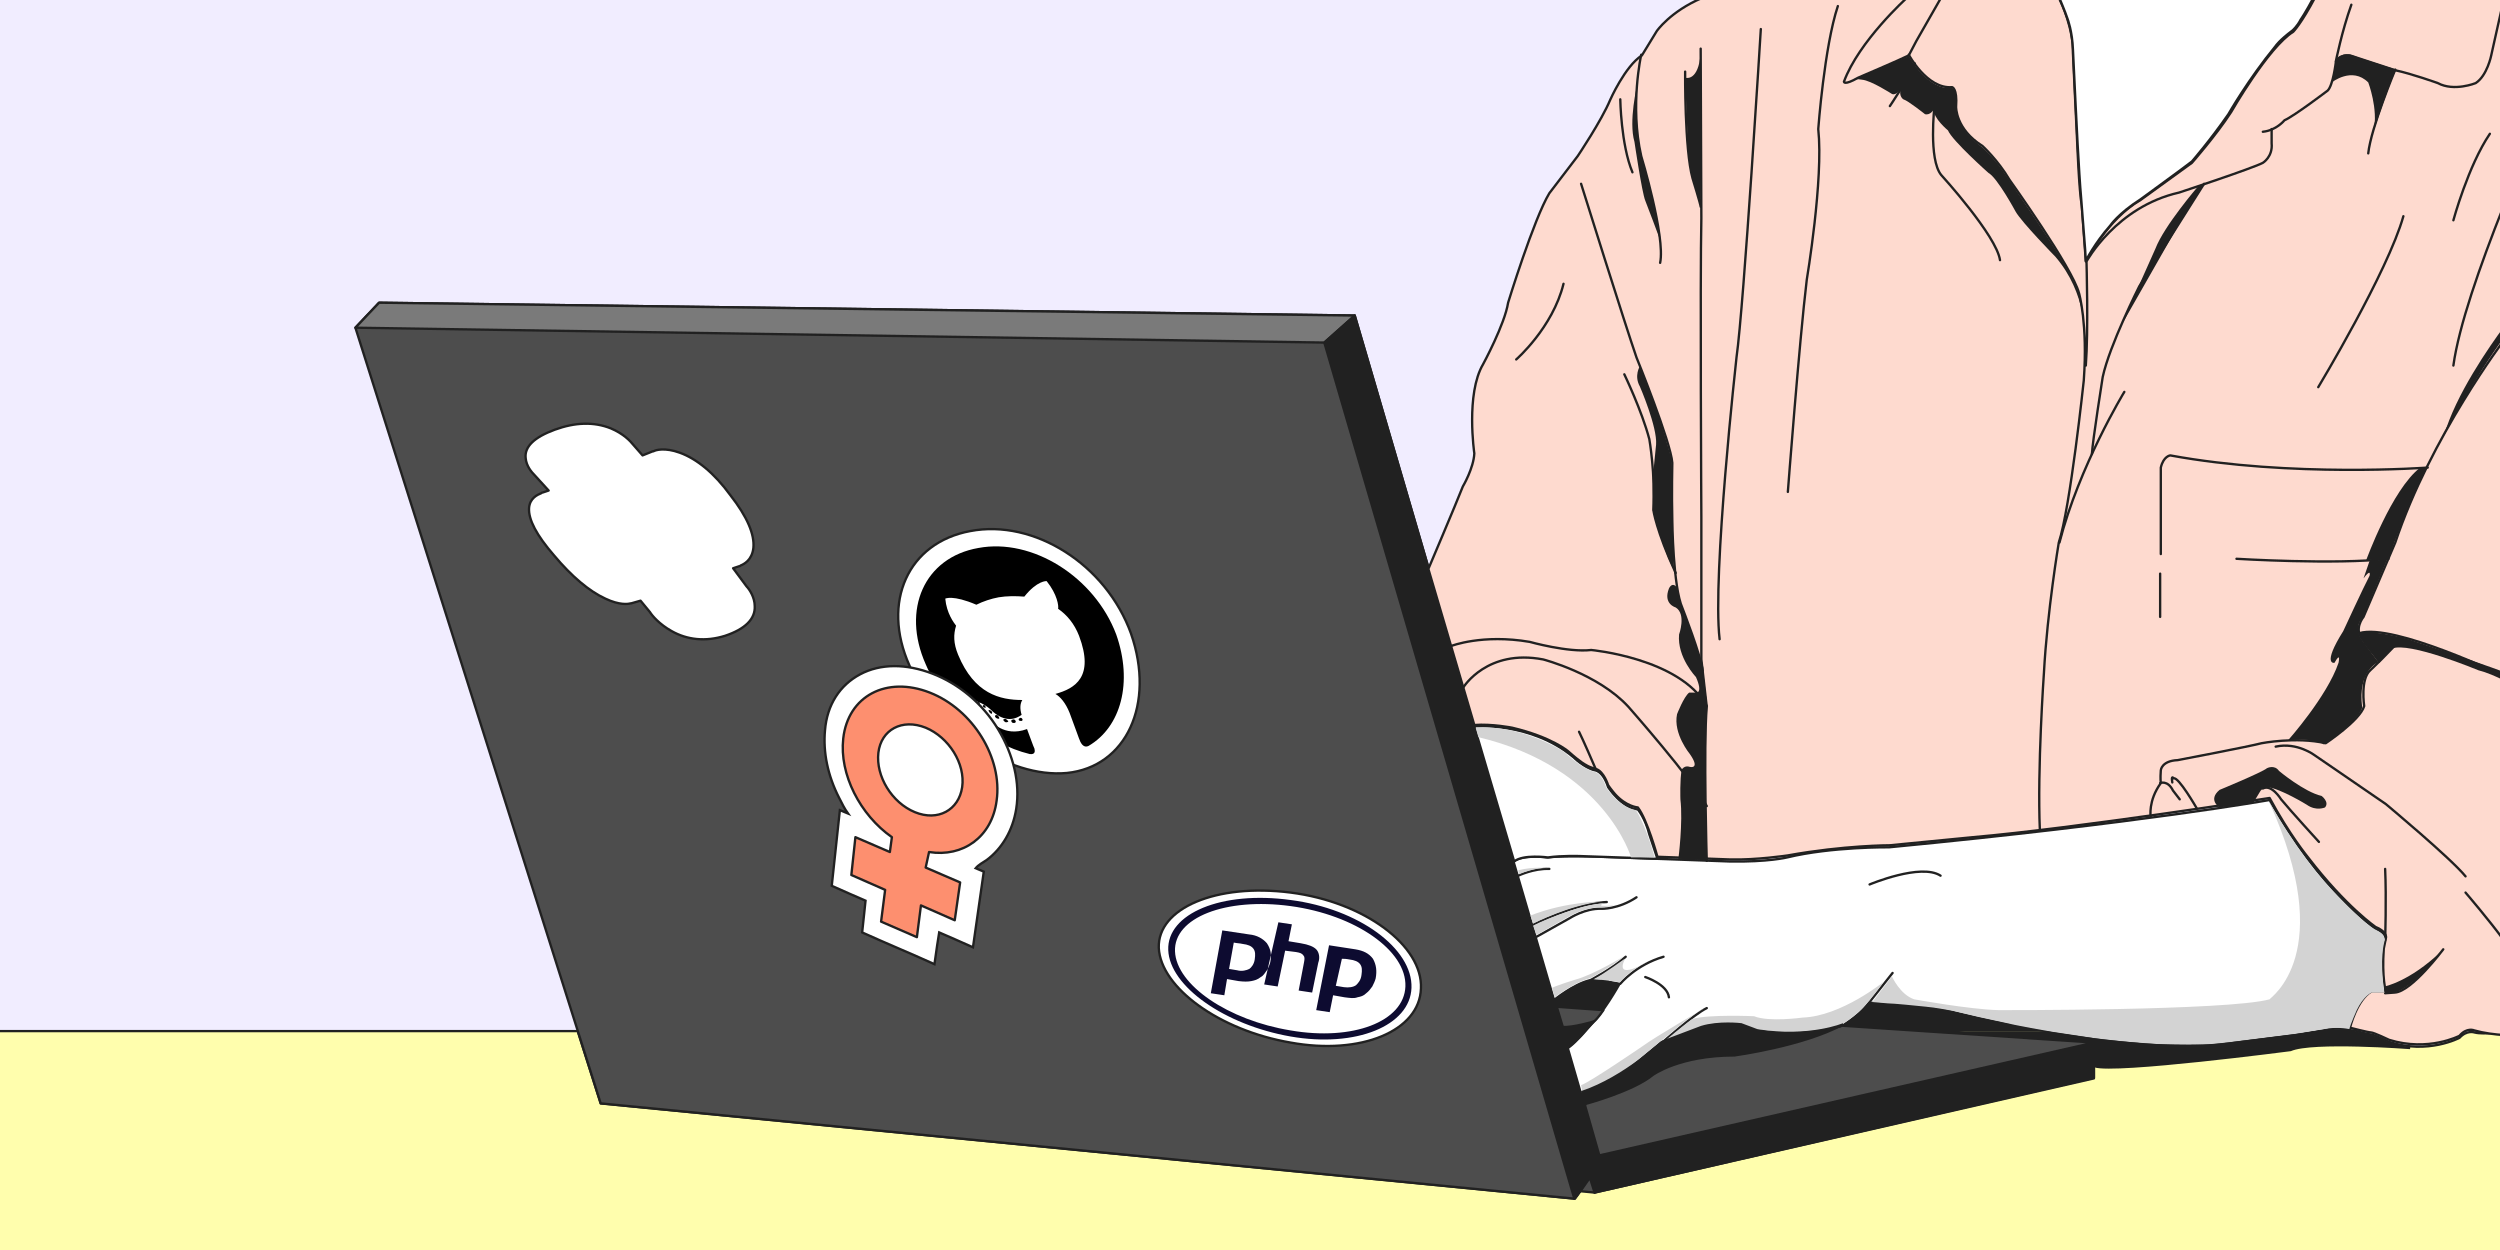<svg version="1.1" id="Calque_1" xmlns="http://www.w3.org/2000/svg" x="0" y="0" viewBox="0 0 370 185" xml:space="preserve"><style>.tlddvst0{fill:#f1edff}.tlddvst2{fill:none;stroke:#212121;stroke-width:.35;stroke-miterlimit:10}.tlddvst4{fill:#6640fe}.tlddvst6{fill:#212121}.tlddvst10,.tlddvst11,.tlddvst12,.tlddvst8{stroke:#212121;stroke-width:.35;stroke-linecap:round;stroke-linejoin:round;stroke-miterlimit:10}.tlddvst8{fill:#4d4d4d}.tlddvst10{fill:#212121}.tlddvst11{fill:#fff}.tlddvst12{fill:none}.tlddvst14{fill:#d3d3d3}.tlddvst15,.tlddvst16{fill:#212121;stroke:#212121;stroke-width:.35;stroke-miterlimit:10}.tlddvst16{fill:#fff}.tlddvst18{fill:#0d0b30}</style><path class="tlddvst0" d="M-964.1-333.4h371v186h-371z"/><path d="M-879.4-147.6c-.3-6.5-.7-13-1-19.4-.9-16.7-2.3-28.3-13.6-40.6-2.4-2.6-5.3-5.2-5.6-8.8-.2-3 1.7-5.9 4.2-7.6 2.5-1.7 5.6-2.4 8.6-3 26.9-5.1 54.5-7.7 81.5-2.9 6 1 12 2.2 17.4 5 5.3 2.9 9.9 7.8 10.8 13.8.9 6-2 11.9-3.8 17.7-4.6 14.8-2.2 30.8.4 46.1l-98.9-.3z" fill="#e0d9ff"/><path class="tlddvst2" d="M-863-253s16.7 18.1 16.7 31.6l8 74m-8-97.4s10.5 14.6 11.4 26.7l6.8 70.7m3.1-93s6.1 13 5.8 23.4l3.5 69.6m12.5-90.6s2.9 11.2 2.9 22.8l2.3 67.9M-694-253s-16.7 18.1-16.7 31.6l-8 74m7.9-97.4s-10.5 14.6-11.4 26.7l-6.8 70.7m-3-93s-6.1 13-5.8 23.4l-3.5 69.6m-37.2-89.8v89.8m24.6-90.6s-2.9 11.2-2.9 22.8l-2.3 67.9m-19.5-94.9v-37.3m-80.6 14s5.9 8.7 6.9 13.3m21.3 5.8s-4.8-18.6-11.7-26.3m-8.6 2.8s7.4 10.9 9.2 21.1m12.4-26.8s9.4 13.2 12.8 31.3m4.4-33.6s6.9 15 8.7 34.8m12.6.7s-1.6-28.4-5.6-36.7m98.8 13.6s-5.9 8.7-6.9 13.3m-21.2 5.8s4.8-18.6 11.7-26.3m8.6 2.8s-7.4 10.9-9.2 21.1m-12.4-26.8s-9.4 13.2-12.8 31.3m-4.4-33.6s-6.9 15-8.7 34.8m-12.6.7s1.6-28.4 5.6-36.7"/><path class="tlddvst2" d="M-860.6-257.8c6.4-8.9 40.7-15.6 82.1-15.6m-.1-.1c41.3 0 75.6 6.8 82.1 15.6m-82.1 65.7c-16 0-31.2 1.4-42.6 4-13.5 3-20.1 7.2-20.1 12.8s6.6 9.8 20.1 12.8c11.4 2.6 26.5 4 42.6 4 16 0 31.2-1.4 42.6-4 13.5-3 20.1-7.2 20.1-12.8s-6.6-9.8-20.1-12.8c-11.4-2.5-26.5-4-42.6-4z"/><path class="tlddvst2" d="M-749-147.5c4.3-.6 8.3-1.3 12-2.1 13.2-3 19.6-7 19.6-12.5s-6.4-9.6-19.6-12.5c-11.1-2.5-25.9-3.9-41.5-3.9-15.6 0-30.4 1.4-41.5 3.9-13.2 3-19.6 7-19.6 12.5s6.4 9.6 19.6 12.5c3.9.9 8.3 1.6 13 2.2"/><path class="tlddvst2" d="M-718.8-148.3c0-5.4-6.3-9.4-19.2-12.3-10.9-2.4-25.3-3.8-40.6-3.8s-29.7 1.3-40.6 3.8c-12.9 2.9-19.2 6.9-19.2 12.3m59.8-57.3c-16.4 0-31.9 1.4-43.6 4.1-13.8 3.1-20.6 7.4-20.6 13.1 0 5.7 6.7 10 20.6 13.1 11.7 2.6 27.2 4.1 43.6 4.1 16.4 0 31.9-1.4 43.6-4.1 13.8-3.1 20.6-7.4 20.6-13.1 0-5.7-6.7-10-20.6-13.1-11.7-2.6-27.1-4.1-43.6-4.1z"/><path class="tlddvst2" d="M-778.6-222.9c-16.8 0-32.6 1.5-44.5 4.1-14.1 3.2-21 7.6-21 13.4 0 5.9 6.9 10.2 21 13.4 11.9 2.7 27.7 4.1 44.5 4.1s32.6-1.5 44.5-4.1c14.1-3.2 21-7.6 21-13.4 0-5.9-6.9-10.2-21-13.4-11.9-2.6-27.7-4.1-44.5-4.1z"/><path class="tlddvst2" d="M-778.6-248.8c-17.7 0-34.4 1.5-47.1 4.1-14.9 3.2-22.2 7.6-22.2 13.4 0 5.9 7.3 10.2 22.2 13.4 12.6 2.7 29.3 4.1 47.1 4.1 17.7 0 34.4-1.5 47.1-4.1 14.9-3.2 22.2-7.6 22.2-13.4 0-5.9-7.3-10.2-22.2-13.4-12.6-2.6-29.3-4.1-47.1-4.1z"/><path class="tlddvst2" d="M-778.6-263.2c-19.4 0-37.7 1.6-51.5 4.5-16.3 3.5-24.3 8.3-24.3 14.7 0 6.4 7.9 11.2 24.3 14.7 13.8 2.9 32.1 4.5 51.5 4.5s37.7-1.6 51.5-4.5c16.3-3.5 24.3-8.3 24.3-14.7 0-6.4-7.9-11.2-24.3-14.7-13.8-2.9-32.1-4.5-51.5-4.5z"/><path class="tlddvst2" d="M-778.6-234.5c-17.2 0-33.5 1.4-45.7 4-14.5 3.1-21.6 7.3-21.6 13s7.1 10 21.6 13c12.3 2.6 28.5 4 45.7 4 17.2 0 33.5-1.4 45.7-4 14.5-3.1 21.6-7.3 21.6-13s-7.1-10-21.6-13c-12.2-2.5-28.4-4-45.7-4z"/><path d="M-778.6-279.5c45.9 0 83.2 8.3 83.2 18.6s-37.2 18.6-83.2 18.6c-45.9 0-83.2-8.3-83.2-18.6.1-10.3 37.3-18.6 83.2-18.6m0-5c-22.6 0-43.8 2-59.9 5.6-19 4.3-28.3 10.2-28.3 18.1s9.2 13.8 28.3 18.1c16.1 3.6 37.3 5.6 59.9 5.6s43.8-2 59.9-5.6c19-4.3 28.3-10.2 28.3-18.1s-9.2-13.8-28.3-18.1c-16-3.6-37.3-5.6-59.9-5.6z" fill="#fffd92" stroke="#212121" stroke-width=".35" stroke-miterlimit="10"/><path class="tlddvst4" d="M-778.6-281.8c-45.9 0-83.2 8.3-83.2 18.6 0 .4.1.7.2 1.1 2.6-9.8 38.7-17.5 83-17.5s80.4 7.8 83 17.5c.1-.4.2-.7.2-1.1 0-10.3-37.2-18.6-83.2-18.6z"/><path class="tlddvst4" d="M-718.7-245.1c-16.1 3.6-37.3 5.6-59.9 5.6s-43.8-2-59.9-5.6c-18.1-4.1-27.4-9.6-28.2-17 0 .4-.1.7-.1 1.1 0 7.9 9.2 13.8 28.3 18.1 16.1 3.6 37.3 5.6 59.9 5.6s43.8-2 59.9-5.6c19-4.3 28.3-10.2 28.3-18.1 0-.4 0-.7-.1-1.1-.8 7.4-10.1 12.9-28.2 17z"/><path d="M-593.1-222.7c-.3 0-.5 0-.8-.1L-698-249.9c-1.7-.4-2.7-2.2-2.3-3.9.4-1.4 1.6-2.4 3.1-2.4.3 0 .5 0 .8.1l103.5 27v6.4h-.2z" fill="#fffd92"/><path class="tlddvst6" d="M-697.2-256c.2 0 .5 0 .8.1L-593-229v6.1c-.2 0-.5 0-.8-.1L-698-250.1c-1.6-.4-2.6-2.1-2.1-3.7.4-1.3 1.6-2.2 2.9-2.2m0-.4c-1.5 0-2.9 1-3.2 2.5-.2.9-.1 1.8.4 2.5.5.8 1.2 1.3 2 1.5l104.1 27.1c.3.1.6.1.8.1h.3v-6.7l-.3-.1-103.4-26.9c-.1.1-.4 0-.7 0z"/><path class="tlddvst4" d="m-593.1-224.7-107.1-27.9c.1 1.2 1 2.2 2.2 2.5l104.1 27.1c.3.1.5.1.8.1v-1.8z"/><path class="tlddvst0" d="M-.3-.5h371v186H-.3z"/><path class="tlddvst6" d="M226.3 140.4h100.5v16H226.3z"/><path d="M370.7 152.6h0s-2.9.6-4.5.2c0 0-1.1-.4-2.2.8 0 0-4.7 2.5-10.4.6 0 0-2.3-1.1-2.7-1.1-.2 0-1.6-.3-2.4-.6h-5.4c-4.4.7-12.9 1.7-12.9 1.7-7.8 1.1-18.5-.2-27.1-1.7h-18.4l25.2 1.7v5.3l-73.9 17-.7-2.2 1.8-2.4-4 5.5-144.2-14.1-3.4-10.7H-.7v32.9h371.4v-32.9h0z" fill="#fffead" stroke="#212121" stroke-width=".35" stroke-linecap="round" stroke-linejoin="round" stroke-miterlimit="10"/><path class="tlddvst8" d="m233 177.4 4.1-5.5-36.6-125.2-144.4-1.9-3.5 3.7 36.3 114.8z"/><path d="M52.6 48.5 196 50.7l4.5-4-144.4-1.9z" fill="#7a7a7a" stroke="#212121" stroke-width=".35" stroke-linecap="round" stroke-linejoin="round" stroke-miterlimit="10"/><path class="tlddvst10" d="m196 50.7 37 126.7 4.1-5.5-36.6-125.2z"/><path class="tlddvst10" d="m236 176.5 73.9-16.9v-5.3l-73.1 16.6.3 1-1.8 2.4z"/><path class="tlddvst8" d="m309.9 154.3-37.3-2.5s-7.8 2.2-14.9 0c0 0-2.6-.2-5.8.4l-5.9 2-3.6 2.9s-3.1 3-8.3 4.8l2.6 9.1 73.2-16.7z"/><path class="tlddvst11" d="M347.8 152.4s1.1-4.3 3.2-5.4h2.1s-.9-5.5 0-7.8c0 0 .2-1.1-1.5-1.7 0 0-8.2-5.6-15.7-19.1 0 0-18.9 3.4-56.3 7 0 0-8.5-.1-15.1 1.5 0 0-2.8.7-8.5.6l-19-.7s-5.4-.2-8 .1c0 0-3.6-.5-5 .6l6 20.5s2.8-2.3 5.2-2.9c0 0 1.8 0 2.8.1l-1-.1 2.7.5s-2.6 4.7-4.5 6.2c0 0-2 2.5-3.2 3.2l2 6.9s3.9-1.2 7.6-4.2c0 0 3.5-2.8 4.2-3.4 0 0 2.8-1 5.9-2 0 0 3.3-.6 5.8-.4 0 0 6 2.3 14.9 0 0 0 2.3-1.1 4.2-3.5 0 0 7.9.3 11.8 1.2 0 0 26.5 6.8 41.6 4.7 0 0 10.9-1.2 14.3-1.9.3-.1 1.7-.3 3.5 0z"/><path class="tlddvst12" d="m280.1 144-3.4 4.3m-36.9-2.7s2.3-2.8 6.4-4m-2.7 3s3.3 1.1 3.5 3m-20.2-10.7s6.5-3.3 11-3.4m-10.5 5.2 5-2.8s2.3-1.5 4.7-1.4c0 0 2.5.1 5.2-1.7m-17.5-3.2s2.3-1.1 4.6-1m6 16.5s3.3-1.7 5.3-3.5m5.4 12.7s4.7-4.2 6.6-5.1m24.1-18.3s7.6-3.2 10.5-1.3"/><path class="tlddvst11" d="M218.2 107.5s8.4-.7 14.7 4.6c0 0 1.5 1.5 3.1 1.9 0 0 1.2 0 2 2.5 0 0 2 3.1 4.4 3.3 0 0 1.1 1.3 1.7 3.7l1.2 3.6-11.4-.4s-2.8-.1-4.8.2c0 0-3.7-.5-5 .6l-5.9-20z"/><path d="M342.7-.5c-2.1 4-3.3 5.2-3.3 5.2-3.7 2.3-9.2 11.9-9.2 11.9-2.2 3.4-5.8 7.5-5.8 7.5l-7.6 5.5c-4.9 2.8-8.1 9.1-8.1 9.1l-.6-8.3c-.4-2-.7-9.8-.7-9.8L306.8 8c.1-3.8-1.8-7.7-1.8-7.7-.1-.2-.2-.4-.2-.6h-52.9c-4.7 2-6.7 4.9-6.7 4.9L243 8.2c-2.5 1.6-4.7 6.6-4.7 6.6-1.3 3.1-4.8 8.3-4.8 8.3l-4.2 5.5c-2.3 3.8-6.1 16.2-6.1 16.2-.5 3.2-3.7 9.1-3.7 9.1-2.6 4.4-1.3 13.2-1.3 13.2-.1 2.2-1.7 4.9-1.7 4.9-1.1 2.8-5.1 12.2-5.1 12.2l6.8 23.1c2.6-.2 5.6.4 5.6.4 5.9 1.4 8.3 3.5 8.3 3.5 1.9 1.7 2.6 2 2.6 2 .6.4 1.5.6 1.5.6 1.2.4 1.8 2.4 1.8 2.4.4.6 1 1.3 1 1.3 1.7 1.9 3.4 2 3.4 2 1.4 1.8 2.9 7.3 2.9 7.3l10.8.4c3.8.1 8.5-.6 8.5-.6 8.3-1.5 15.1-1.5 15.1-1.5l12.3-1.2c15-1.3 43.9-5.8 43.9-5.8 2.9 5.4 5.7 8.8 5.7 8.8 5.6 7.3 10 10.3 10 10.3 1.9.8 1.5 1.7 1.5 1.7l-.3 1.5c-.3 4.3.3 6.3.3 6.3H351c-2.2 1.3-3.2 5.4-3.2 5.4s2.7.7 3.1.7 2.7 1.1 2.7 1.1c5.8 1.8 10.4-.6 10.4-.6 1.1-1.3 2.2-.8 2.2-.8 1.4.4 3 .6 4.5.7l.1-154h-28.1z" fill="#fedacf" stroke="#212121" stroke-width=".35" stroke-linecap="round" stroke-linejoin="round" stroke-miterlimit="10"/><path class="tlddvst12" d="M252.6 127.4s-.5-17 0-22.8l-.8-7v-21s-.2-35.3 0-44.3c0 0-.1-21.7-.1-25.1m-2.3 3.4s-.1 11.5 1.1 15.8c0 0 1.2 3.9 1.2 4.2v-.4m-8.8-22.1s-1.7 7.5 0 15c0 0 3.6 11.9 2.8 15.8m-5.9-24.2s.1 6.7 1.8 10.8"/><path class="tlddvst12" d="M234 27.2s6.6 21.1 8.2 25.7c0 0 5.1 12.6 5.3 15.6 0 0-.1 4.7 0 8.5 0 0 .1 9.9 1.5 13 0 0 2.8 7.2 3 9.3"/><path class="tlddvst12" d="M240.4 55.4s2.6 5.4 3.7 9.6c0 0 .9 5.1.6 10.5 0 0 .4 3 3.3 9.3m-33.2 10.8s4.6-1.8 11.6-.6c0 0 5.7 1.6 9.1 1.2 0 0 13.1 1.2 17.1 8.3"/><path class="tlddvst12" d="M252.6 119.3c-2-3.8-11.6-14.7-11.6-14.7-4.5-4.9-12.6-7-12.6-7-8.3-1.6-11.8 4.1-11.8 4.1"/><path class="tlddvst12" d="M233.7 108.3s.7 1.4 2.5 5.6m46-114.2s-7.1 6.4-9.3 12.4c0 0 0 .6 2.1-.6 0 0 6.1-2.6 7.5-3.3l1.1-2.1 3.6-6.3"/><path class="tlddvst12" d="M282.5 8.1s2.7 5.1 6.4 4.8c0 0 .8.1.6 2.9 0 0-.1 3.3 3.9 5.8 0 0 2.3 2.1 4 5 0 0 9.3 13 10.3 16.8 0 0 1.3 4.5.7 12.9 0 0-2 18.9-3.7 24 0 0-1.7 10.1-2.2 19.3 0 0-1 14.2-.6 23.3m6.8-68.8c.4-5.1.1-15.4.1-15.4s4.4-8.1 13.7-10.2c0 0 10.9-3.6 12.4-4.4 0 0 1.5-.9 1.3-2.9v-2.1"/><path class="tlddvst12" d="m370.6-.3-1.9 8.5s-.6 3-2.3 4.1c0 0-3.2 1.3-5.6 0 0 0-3.9-1.4-6.3-1.9l-6.7-2.2s-1.7-.2-2.1 1c0 0-.4 3.4-1.2 4.2 0 0-5 3.8-6.4 4.4 0 0-1.2 1.5-3.2 1.7m-70.3 53.3s1.7-22.3 2.8-31.4c0 0 2.5-14.9 1.7-22.3 0 0 .9-12.2 2.9-18.2m-11.4 3.4s-2.5 40.9-3.6 48.6c0 0-3.6 32.3-2.5 41.7M314.4 58s-6.7 11-9.6 22.3"/><path class="tlddvst12" d="m326.2 27.2-9.6 15.2s-4.4 8.7-5.4 13.4c0 0-1.5 9.5-1.6 11.4m44.9-56.9s-3.6 8.6-4 12.4m20 7.9c-3.5 8.8-6.6 17.7-7.4 23.5m0-21.5s2.2-8.1 5.4-12.8m2.2 30.4s-11 14.5-16.2 30.1l-4.7 11s-1.6 1.9 0 3.5l2.3 3.1"/><path class="tlddvst12" d="M370.7 100.1s-16.4-7.9-21.5-6.4"/><path class="tlddvst12" d="M318.3 120.9s-.4-2.4 1.5-5c0 0-.1-.6 0-1.9 0 0 .1-1.4 2.5-1.5 0 0 10.5-2 12.4-2.5 0 0 5.1-1 9.5 0 0 0 5.1-3.4 5.7-5.5 0 0-.6-4 .9-5.3 0 0 3.1-2.9 4.7-4.9"/><path class="tlddvst12" d="M319.7 115.9s1.1-.5 1.9 1.1l1 1.3m2.5 1.3s-2.7-4.7-3.4-4.4c0 0-.4-.6-.2.6"/><path class="tlddvst6" d="M328.5 119.5s-1.8-1.1 0-2.6c0 0 6.3-2.6 7-3.2 0 0 1.1-.6 1.8.4 0 0 3.7 3.1 6.3 3.7 0 0 1.2.9.5 1.7 0 0-1.3.6-2.7-.4 0 0-3.9-2.4-5.8-2.6 0 0-.8 0-1.2.8l-.9 1.5-5 .7z"/><path class="tlddvst12" d="M343.2 124.6s-4.2-4.6-5.6-6.3c0 0-1.4-2.3-2.7-1.6m18.1 22.5s.2-6.3 0-10.6m8.6 11.9s-4.7 6.3-7.2 6.4l-1.4.1m11.9-17.3c-2.2-2.7-11.8-10.7-11.8-10.7l-10.5-7.2s-2.6-2-5.8-1.3m-57.1-94.8s2.9-4.3 3.7-6.3m2.9 6.3s-.9 7.9 1 10.2c0 0 8.2 9 8.7 12.6m47.1 18.8s10.3-17.1 12.6-25.3M224.4 53.2s5.4-4.7 7-11.2m133.5 90.1s3.6 4.2 5.7 7.1m-11.3-70s-20.2 1.5-38.1-1.8c0 0-1 .1-1.4 1.8V82m11.2.7s14.6.9 22.5 0m-33.8 2.2v6.4"/><path class="tlddvst11" d="M304.7-.5c.2.5.9 2.1 1.3 3.3 0 0 .7 1.8.8 4.6 0 0 .4 8.1.4 8.3s.5 10.3.8 13.5c0 0 .5 6.5.6 7.7l.1 1.7s1.3-2.6 3.6-5.2c0 0 1.2-1.8 4.5-3.9l5.6-4.1 2-1.5s2.7-3.1 5.4-7c0 0 2.9-5.1 7-10.1 0 0 .5-.8 2.5-2.3 0 0 .7-.6 1.2-1.6 0 0 .6-.8 2.1-3.6h-37.9z"/><path class="tlddvst8" d="m230.4 149 6.9.5s-.8 1.2-1.4 1.7c0 0-.5.5-1 1.1 0 0-1.5 1.8-2.7 2.7l-1.8-6z"/><path class="tlddvst14" d="M335.8 118.6s4.1 7.4 8.6 12.3c0 0 4.6 5.1 7 6.6 0 0 1.3.6 1.4 1.1 0 0 .3.4.1.7 0 0-.8 2.6 0 7.6H351s-1.2.5-2.2 2.6c0 0-.9 2-1.1 2.8 0 0-1.3-.3-3.1-.1l-4.8.8-7.9 1s-3.5.5-5.9.6c0 0-4.4.1-7-.1 0 0-7.6-.5-10-1l-5.3-.8s-5.7-1-6.3-1.2l-4.6-1-3.8-.9s-2.6-.5-3.9-.6l-1-.1s-3.8-.4-4.7-.4l-2.3-.2 2.9-3.8s1.2 2.7 3.3 3.4c0 0 8.2 1.5 12.5 1.6 0 0 33.9.1 40.1-1.6 0-.2 10.2-6.7-.1-29.3zm-117.4-10.9s4-.5 9.4 1.7c0 0 2.6 1.1 3.7 1.9 0 0 2.1 1.9 3.2 2.4 0 0 .6.4 1.2.5 0 0 1.1.1 1.8 2.3 0 0 1.8 2.9 4.4 3.4 0 0 1.3 1.7 2.8 7h-3.5s-3.8-13.3-22.6-17.8l-.4-1.4zm15.8 53.9s4.8-1.5 9.4-5.7c0 0 4.5-3.7 5.6-4.6 0 0 2.1-1.7 3.1-2.1 0 0-7.1 4.1-9.3 5.7 0 0-7.9 5.4-9 5.7l.2 1zm12.5-7.8 5-1.7s3.8-.7 5.9-.4c0 0 2.1.7 3.9.8 0 0 5.4.8 10.5-.7l.7-.2s2-1.4 2.8-2.2c0 0 1.6-1.7 3.3-4.1 0 0-6.3 5.1-12 5.3 0 0-5 .7-7.2-.2 0 0-6.7-.3-9.1.4 0-.1-2.5 1.9-3.8 3zm-10.8-8.9s3.2.3 3.8.5c0 0 1.6-1.9 4.2-3.1 0 0-5.1 3.1-3.4-.4 0-.1-3 2.2-4.6 3zm-5.8 2.7s2.6-2 4.8-2.7l.6-.2s2.4-1.2 4.9-3.2c0 0-4.6 2.8-7.3 3.5 0 0-2.6.8-3.4 1.2l.4 1.4zm-2.7-9.2s5-2.9 5.1-2.9c0 0 1.7-1 3.8-1.2 0 0 1.7 0 2.6-.3 0 0-3.1.3-1.5-.3 0 0-1.9 0-5 1.1 0 0-3.4 1.1-5.5 2.2l.5 1.4z"/><path class="tlddvst14" d="M226.9 136.7s5.4-2.8 10.4-3.3c0 0-5.5 0-10.8 2.1l.4 1.2zm-2.1-7.3s2.4-1.1 4.4-.9c0 0-2.2-.3-4.5.3l.1.6z"/><path class="tlddvst15" d="M289.8 152.8H303s5.3 1 14.3 1.8c0 0 8.3.5 12.2-.1l11.1-1.4 2.4-.4h5.3s1.7.5 2.5.6c0 0 1.3.4 2.2.9 0 0 2 .8 3.7.9 0 0-14.5-1.1-17.7.3 0 0-26 3.4-29 2.4v-3.6s0-.2-.3-.2l-19.9-1.2z"/><path class="tlddvst6" d="M275.1 11.4s7.3-3 7.4-3.1c0 0 2.8 5.1 6.3 4.7 0 0 .5 0 .6.7 0 0 .1.6.1 2.1 0 0-.2 2.7 3 5.3l1 .8s1.6 1.5 2.8 3.2l5 7.4s4.4 6.5 5.3 8.6c0 0 .8 1.4 1.1 2.5 0 0 .8 3.6.8 6.2 0 0 .4-6.3-4.3-11.8 0 0-5-5.1-5.9-6.7 0 0-2.7-5-4-5.7 0 0-5.4-4.8-6-6.3 0 0-2.2-1.8-2.1-3.1 0 0-.5.9-1.3.7 0 0-2.5-2-3.2-2.2 0 0-.7-.4-.4-1.5 0 0-.7 1-1.3.7 0 0-3.1-2-4.4-2.1 0 0-1.1-.2-1.4 0l.9-.4z"/><path class="tlddvst12" d="M345.7 9.1s.9-4.5 2.3-8.4"/><path class="tlddvst6" d="M345.1 12.2s3-2.4 5.4 0c0 0 1.5 3.9.8 7.2 0 0 2.1-6.4 3.1-8.6 0 0 .3-.4-.1-.6L349 8.5s-1.7-.8-2.4-.3c0 0-.8.2-.9 1.3-.1 0-.4 2.1-.6 2.7zm5.1 70.7s3.8-10.5 8-13.7h.6s.5-.1.3.2c0 0-3.6 7.3-5.4 12.8 0 0-.1.4-.4.5l-3.1.2zm-11.6 26.7s5.8-6.5 7.5-11.5c0 0 .4-1.8-.6 0 0 0-1.9.4 1.3-4.7 0 0 3-6.5 3.9-8.2 0 0 .3-1.2-.9.4l.9-2.6 2.6-.2-3.6 8.6s-1.6 1.4 0 3.5L352 98s-3.1 1.2-2.4 6.7c0 0 0 1.6-5.7 5.5.2-.2-2.5-1.1-5.3-.6zm22.7 31.2s-4.1 5.5-7 6.1l-1 .1s-.4.3-.4-.6v-.4s3.7-.7 8.4-5.2zm-112.9-13.7s.7-5.4.3-8.8c0 0-.1-3 .2-4.4 0 0 .4-.7 1.2-.4 0 0 1.6.4 0-1.9 0 0-2.5-3-1.9-5.9 0 0 1-2.6 1.8-3.2h1s1.1.2 0-2.3c0 0-2.8-2.9-2.5-6.3 0 0 1.1-3-.5-4 0 0-1.9-.5-1-2.8 0 0 .5-1.2 1.3 0 0 0 .1 1.7 1.6 5.4 0 0 2.4 5.5 2.5 10.1 0 0 .5 1.4.1 4.2l-.1 10.6s.2 9 .2 9.4.1.5-.5.5l-3.7-.2zm-5.7-72.9s-.9 1.4 0 3c0 0 2.6 6 2.4 8.6l-.5 5v4.7s1.3 5.1 2.8 8.2c0 0 .4.9.3-.7 0 0-.5-10.7-.3-13.3 0 0 .1-1.3-.1-2.1 0 .1-2.2-8.1-4.6-13.4zm3.1-18.3s-.2-3.1-2.3-10.9c0 0-1.9-5.1-1.2-12.4 0 0-1.3 5.3-.4 8.4 0 0 1.1 7.5 1.6 8.7 0 0 2.2 5.7 2.3 6.2zm3.6-24.4s1.7.6 2.2-2.8l.1 20.6s.1 1.5-.5-.7c0 0-1.2-3.1-1.4-7.1l-.4-10zm73.7 20.6 2.7-4.2s.5-.7-.5-.3c0 0-5 5.8-6.3 9.2 0 0-4.3 9.6-4.6 10.3s-.3.8-.3.8l9-15.8z"/><path class="tlddvst16" d="M167.4 93.8c3.6 10.4-.7 19.7-9.5 20.6-8.8.8-19.1-6.4-23.3-15.9-4.2-9.4-.2-18.2 9-19.9 9.4-1.8 20.1 4.9 23.8 15.2z"/><g id="logo_00000126293132732890238210000004640899439790814902_"><path d="M144.8 81.1c-8 1.4-11.4 9.1-7.8 17.2 2.8 6.6 9.2 11.8 15.4 13.3.8.1.8-.4.7-.8-.2-.4-.6-1.6-1.1-2.9-3.5 1.3-5.4-1.3-5.4-1.3-1.4-1.7-2.5-2-2.5-2-1.6-.8-.3-.9-.3-.9 1.4 0 2.8 1.3 2.8 1.3 2.2 2.2 3.9 1.3 4.6.8-.3-1-.2-1.7.1-2.2-3.3 0-7.1-.9-9.5-6.7-.7-1.7-.7-3-.3-4.3-.3-.4-1.4-1.8-1.6-4 0 0 1.1-.6 4.6.9 1-.5 2.2-.9 3.3-1.1 1.2-.2 2.5-.2 3.8-.1 1.9-2.4 3.3-2.3 3.3-2.3 1.6 2 1.8 3.7 1.7 4.1 1.3.9 2.4 2.2 3.1 4 2.3 6.1-.6 7.8-3.5 8.6.7.4 1.5 1.3 2.1 2.8.8 2.1 1.4 3.9 1.6 4.3.2.4.6.9 1.2.6 4.8-2.8 6.6-9.4 4.1-16.5-3.2-8.5-12.4-14.3-20.4-12.8z"/><path d="M145 104.1c0 .1-.1.1-.2.1-.1-.1-.2-.1-.2-.2s.1-.1.2-.1c.2 0 .3.2.2.2zm.9.6c0 .1-.2 0-.3 0-.1-.1-.2-.2-.1-.3 0-.1.2 0 .3 0 0 .1.1.3.1.3zm.9.9c0 .1-.2 0-.3-.1-.1-.1-.2-.3-.2-.4 0-.1.2 0 .4.1.1.1.2.3.1.4zm1.1.7c0 .1-.2.1-.4 0s-.3-.3-.2-.4c0-.1.2-.1.4 0 .1.2.2.3.2.4zm1.3.4c.1.1-.1.2-.3.2-.2 0-.3-.2-.4-.3-.1-.1.1-.2.3-.2.1 0 .3.2.4.3zm1.1 0c.1.1 0 .3-.2.3s-.3 0-.4-.2c-.1-.1 0-.3.2-.3.2-.1.4.1.4.2zm1-.3c.1.1 0 .3-.1.3-.2 0-.3 0-.4-.1-.1-.1 0-.3.1-.3.1-.1.3-.1.4.1z"/></g><path class="tlddvst16" d="M146 127.3c2.3-1.7 3.9-4.4 4.4-7.6.6-3.8-.4-8-2.7-11.8-2.3-3.8-5.8-6.7-9.7-8.2-3.9-1.5-7.7-1.5-10.7.1-3 1.6-4.9 4.5-5.2 8.3-.3 3.2.4 6.7 2.1 10 .4.8.8 1.6 1.3 2.3l-1.2-.5-.3 2.8-.6 5.6-.3 2.8 2.7 1.2 2.3 1-.2 1.9-.3 2.8 2.7 1.2 5.3 2.3 2.7 1.2.4-2.8.3-1.9 2.3 1 2.7 1.2.4-2.8.8-5.6.4-2.8-1.2-.5c.4-.5 1-.8 1.6-1.2z"/><path d="M137.5 126.1c5 .8 9.3-2.2 10-7.6.9-6.3-3.5-13.5-9.9-16s-12.1.5-12.8 6.8c-.6 5.3 2.5 11.3 7.2 14.6l-.3 2.2-5.1-2.2-.6 5.6 5 2.2-.6 4.7 5.3 2.3.6-4.7 5 2.2.8-5.6-5.1-2.2.5-2.3zm4.9-9.6c-.5 3.4-3.6 5.1-7 3.7-3.4-1.4-5.8-5.3-5.4-8.8.4-3.4 3.5-5.1 7-3.7 3.4 1.4 5.9 5.3 5.4 8.8z" fill="#fd8f6f" stroke="#212121" stroke-width=".35" stroke-linecap="round" stroke-linejoin="round" stroke-miterlimit="10"/><path class="tlddvst16" d="M191 154.3c-10.5-1.8-19.2-8.1-19.5-14-.2-5.9 8.5-9.6 19.5-8.2 11 1.4 19.6 7.9 19.3 14.2-.2 6.3-8.9 9.9-19.3 8z"/><path class="tlddvst18" d="M191 153.4c-9.7-1.7-17.9-7.4-18.1-12.8-.2-5.4 7.9-8.8 18.1-7.4 10.1 1.3 18.1 7.2 17.9 13-.2 5.6-8.2 8.9-17.9 7.2zm0-19.3c-9.6-1.3-17.3 1.7-17.1 6.7.2 5 7.9 10.2 17.1 11.7 9.2 1.6 16.8-1.3 17-6.5.2-5.3-7.4-10.6-17-11.9z"/><path class="tlddvst18" d="M183.9 139.7c.8.1 1.3.3 1.6.7.3.4.3.9.2 1.6-.1.7-.5 1.2-.8 1.4-.4.2-1.1.4-1.8.2l-1.2-.2.7-3.9c.4.1.9.1 1.3.2zm-4.7 7.3 2 .3.4-2.4 1.7.3c.8.1 1.4.1 1.9 0s.9-.2 1.4-.6c.4-.2.6-.6.9-1 .2-.3.4-.8.5-1.2.2-1.1.1-1.9-.5-2.8-.6-.7-1.5-1.2-2.6-1.3l-4-.6-1.7 9.3zm10-10.5 2 .3-.5 2.5 1.8.3c1.2.2 1.9.5 2.3.9.4.4.6 1.2.3 2l-.9 4.4-2-.3.8-4.2c.1-.5.1-.8-.1-1-.2-.3-.5-.4-1.1-.5l-1.6-.2-1.1 5.3-2-.3 2.1-9.2zm10.5 5.5c.8.1 1.3.3 1.6.7.3.4.3.9.2 1.6-.1.8-.5 1.2-.8 1.5-.4.3-1.1.4-1.8.3l-1.2-.2.9-4c.3 0 .6 0 1.1.1zm-4.9 7.5 2 .3.5-2.5 1.7.3c.8.1 1.4.2 1.9 0 .5-.1.9-.2 1.3-.6.4-.3.6-.6.9-1 .2-.4.4-.8.5-1.2.2-1.1.1-2-.4-2.9-.6-.8-1.4-1.2-2.6-1.4l-3.9-.6-1.9 9.6z"/><path class="tlddvst11" d="M100.6 67c-2.2-.8-3.6-.4-3.9-.2 0 0 0 0 0 0h-.1l-1.5.6-1.4-1.6c-.4-.5-1.4-1.6-3.3-2.4-2.5-1-5.3-.9-8.3.2-3 1.1-4.5 2.5-4.3 4.2.1 1.2.9 2.1 1.3 2.5l2.1 2.3-.9.3c-.1 0-.1 0-.2.1-.5.2-1.7.7-1.8 2.2-.1 1.7 1.1 4 3.7 7 2.6 3.1 5.2 5.3 7.6 6.4 2.1 1 3.4.8 3.7.7h.1l1.4-.4 1.4 1.7c.3.5 1.4 1.8 3.2 2.8 2.3 1.3 5 1.6 7.9.7 3-1 4.5-2.5 4.4-4.4 0-1.3-.8-2.5-1.2-2.9l-2-2.7.9-.3c.1 0 .1 0 .2-.1.5-.2 1.7-.8 1.9-2.6.2-2-.9-4.6-3.4-7.8-2.4-3.3-5-5.4-7.5-6.3z"/><linearGradient id="path8615_00000080207960194063324160000006808538907161326725_" gradientUnits="userSpaceOnUse" x1="8.922" y1="325.747" x2="28.488" y2="306.115" gradientTransform="matrix(.827 -.571 .56 .81 -104.269 -167.622)"><stop offset="0" stop-color="#387eb8"/><stop offset="1" stop-color="#366994"/></linearGradient><path id="path8615_00000111870086456888088140000005304412275117109396_" d="M83.4 65c-6 2.1-3 4.8-3 4.8l2.7 2.9 5.7-2 .8.9-7.9 2.7s-4.2.7 1.7 7.4c5.8 7 8.8 5.8 8.8 5.8l1.9-.6-2.7-3.3s-3.3-3.8 0-4.9c3.4-1.1 5.7-1.9 5.7-1.9s3.3-1.1.3-4.8c-3-3.6-5-5.9-5-5.9s-2.6-3.5-9-1.1zM82 68.1c.6-.2 1.5.1 2 .8.6.6.6 1.3 0 1.5-.6.2-1.5-.2-2-.8-.5-.6-.5-1.3 0-1.5z" fill="url(#tlddvpath8615_00000080207960194063324160000006808538907161326725_)"/><linearGradient id="path8620_00000110472117334811271780000006785981709925349775_" gradientUnits="userSpaceOnUse" x1="18.685" y1="335.34" x2="40.604" y2="314.34" gradientTransform="matrix(.827 -.571 .56 .81 -104.269 -167.622)"><stop offset="0" stop-color="#ffe052"/><stop offset="1" stop-color="#ffc331"/></linearGradient><path id="path8620_00000129181172228888565970000001230435135933941412_" d="M106.1 92.3c5.9-2 3.2-5.1 3.2-5.1l-2.5-3.3-5.7 2-.8-1 8-2.8s4.3-.9-1.4-8.3c-5.8-7.1-9-5.5-9-5.5l-2 .8 2.7 3.2s3.3 3.9-.1 5.1c-3.4 1.2-5.7 1.9-5.7 1.9s-3.2 1-.2 4.6c3 3.7 4.9 6.2 4.9 6.2s2.4 4.1 8.6 2.2zm1.4-3.3c-.6.2-1.4-.2-2-.9-.5-.7-.5-1.4.1-1.6.6-.2 1.5.2 2 .9s.5 1.4-.1 1.6z" fill="url(#tlddvpath8620_00000110472117334811271780000006785981709925349775_)"/><path class="tlddvst15" d="M234.6 163.4s7.1-1.9 10-4.3c0 0 3.9-2.9 12.1-2.9 0 0 10.3-1.4 16.1-4.6 0 0-4.9 2.1-12.7.9l-2.4-.9s-3.3-.4-5.9.4l-5.8 2.2s-5.6 5.3-11.8 7.4l.4 1.8zm-2.5-8.4s1.7-1.6 2.7-2.7l1-1.1s-3 .9-4.6.8l.9 3z"/><path class="tlddvst8" d="m233.9 176.3 2.1.2-.7-2.2z"/><path class="tlddvst6" d="M370.7 48.2c-2.3 3.1-7.3 10.3-9 16.3 0 0 4.6-8.8 9-14.7v-1.6zm0 51.3c-4.5-1.7-14.6-5-14.6-5-5.6-1.4-6.9-.8-6.9-.8-.1 1.3 3 4.2 3 4.2L354 96c2.5-1.1 12.8 3.2 12.8 3.2 1.2.3 2.6.9 4 1.6v-1.3z"/></svg>